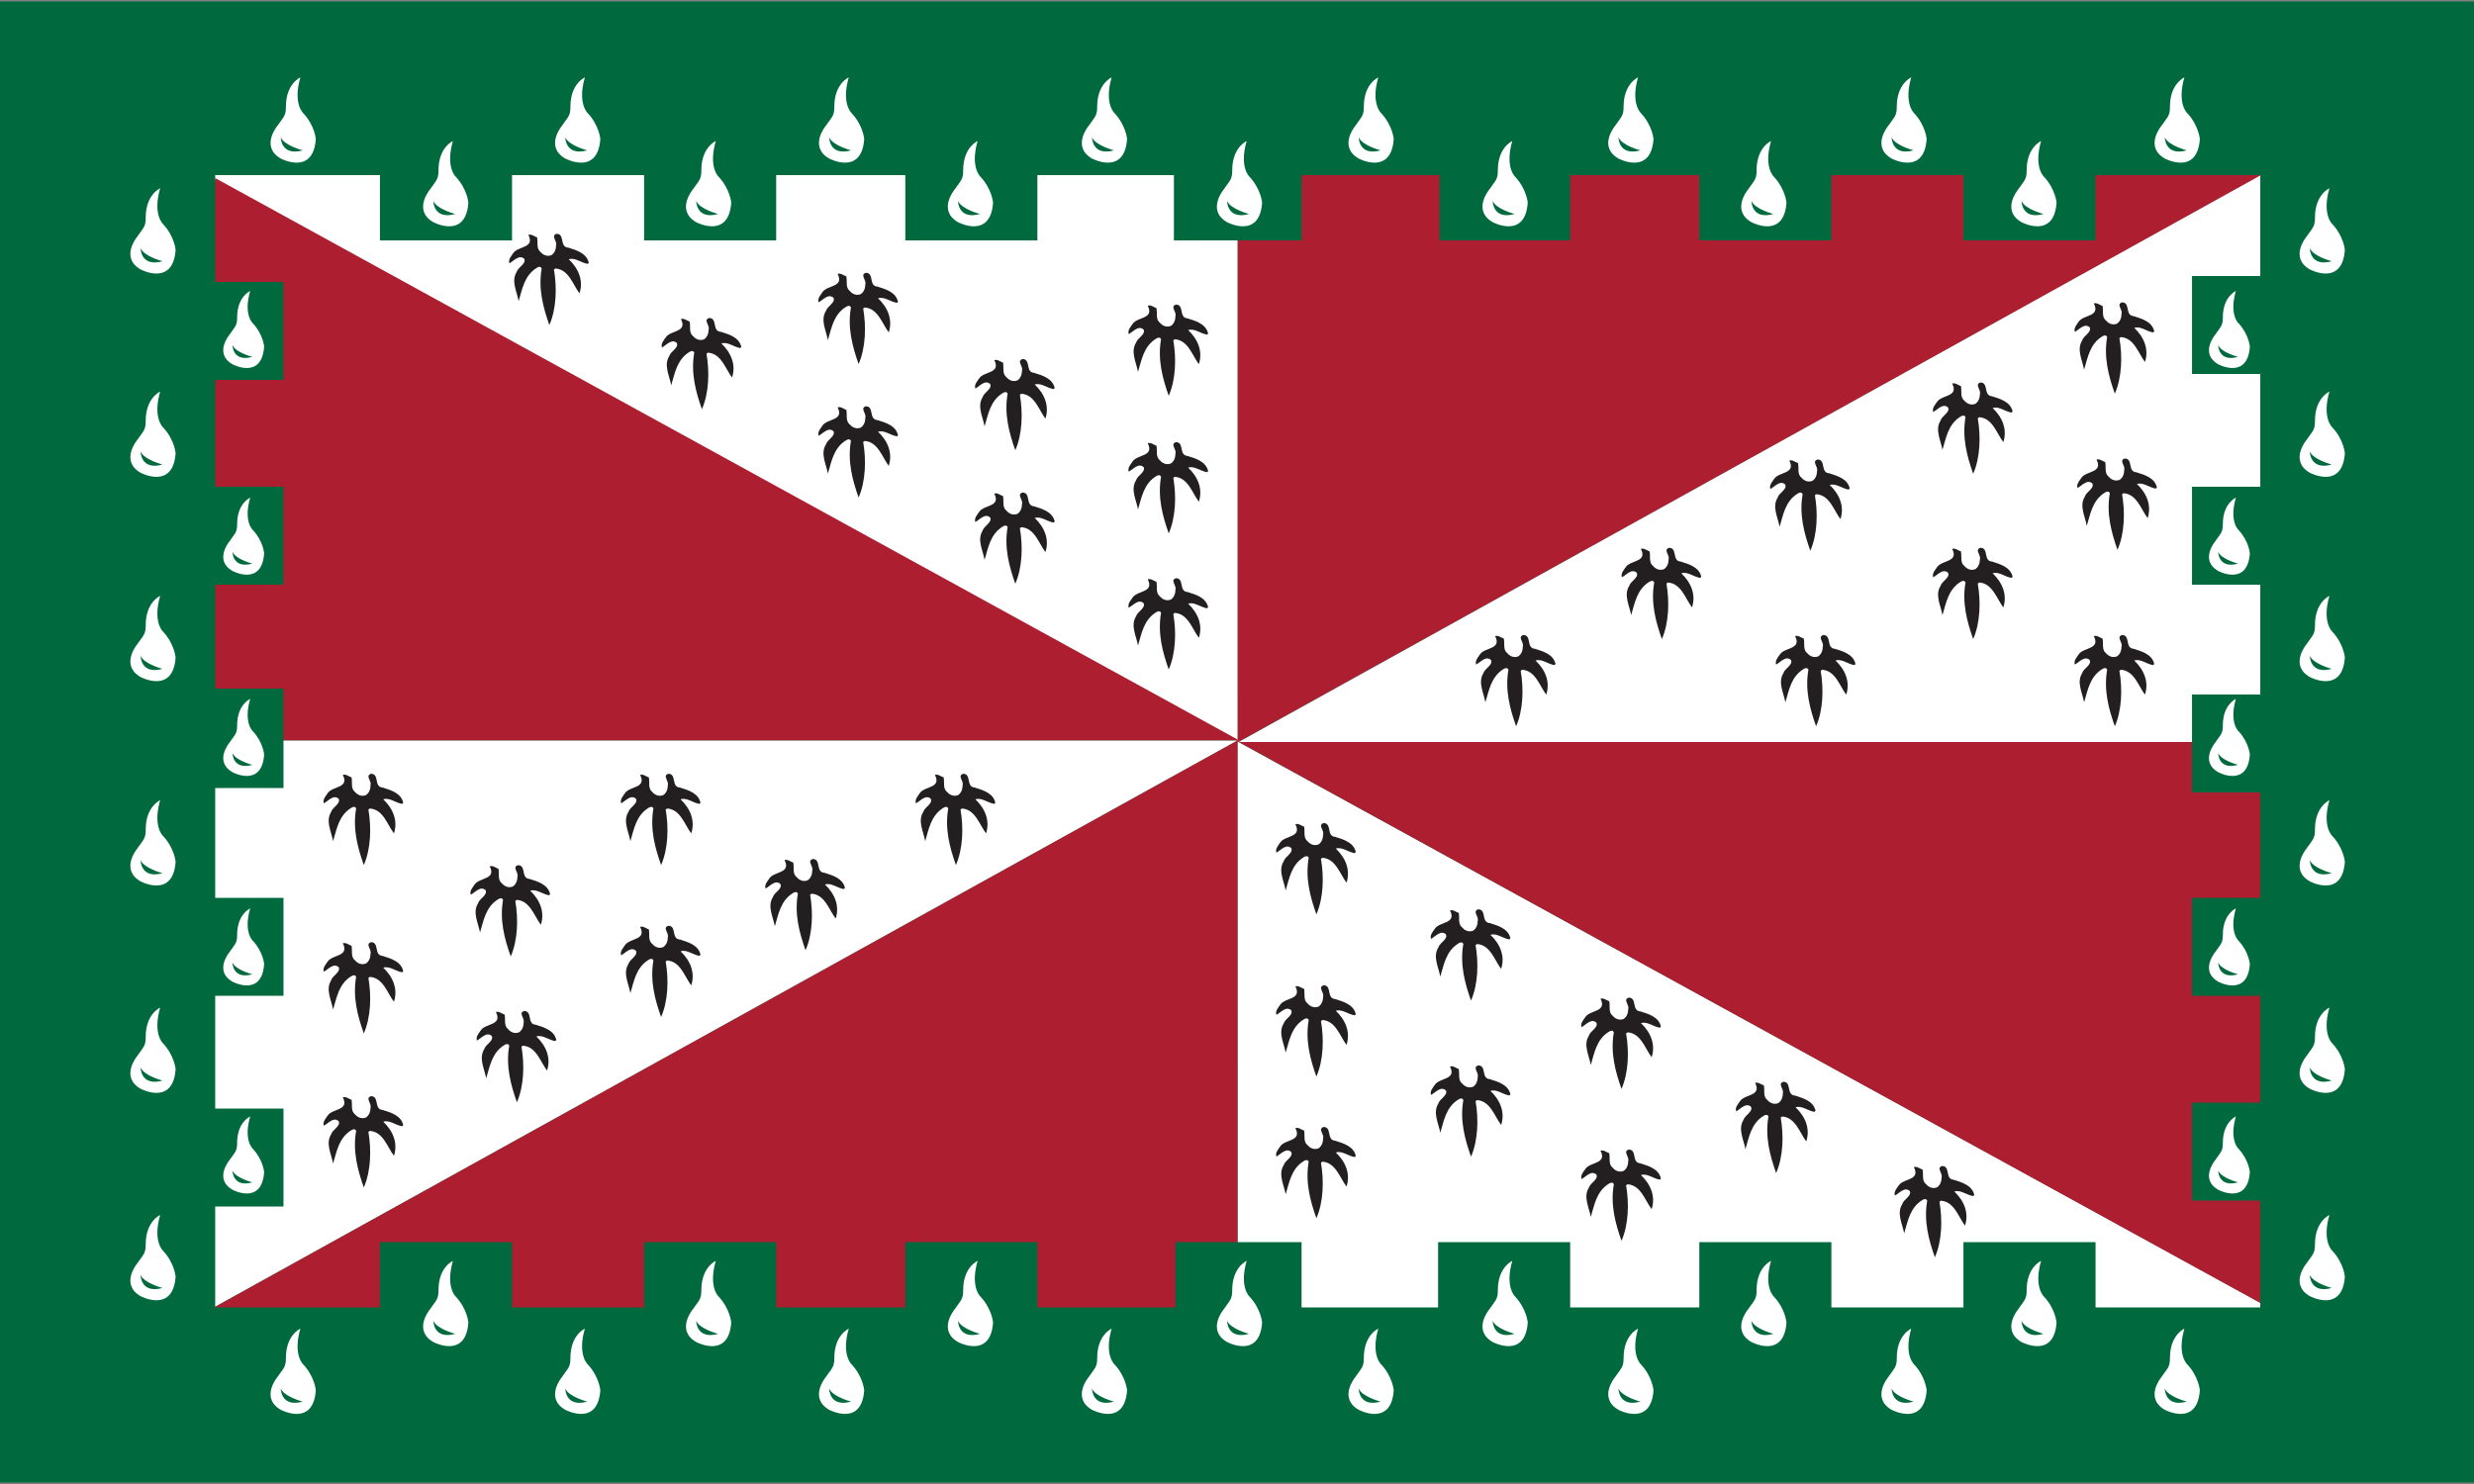 <?xml version="1.0" encoding="UTF-8"?><svg id="Flags" xmlns="http://www.w3.org/2000/svg" xmlns:xlink="http://www.w3.org/1999/xlink" viewBox="0 0 600 360"><rect x="0" y="0" width="600" height="360" fill="#808080" stroke="none"/><defs><style>.cls-1{fill:#006a3e;}.cls-1,.cls-2,.cls-3,.cls-4,.cls-5{stroke-width:0px;}.cls-6{clip-path:url(#clippath-2);}.cls-2{fill:#ac1e30;}.cls-3{fill:none;}.cls-4{fill:#fff;}.cls-5{fill:#231f20;}.cls-7{clip-path:url(#clippath-3);}</style><clipPath id="clippath"><rect class="cls-3" width="600" height="360"/></clipPath><clipPath id="clippath-2"><rect class="cls-3" width="600" height="360"/></clipPath><clipPath id="clippath-3"><rect class="cls-3" width="600" height="360"/></clipPath><clipPath id="clippath-4"><rect class="cls-3" width="600" height="360"/></clipPath></defs><g id="Loudoun-2"><g class="cls-6"><rect class="cls-1" y=".36" width="600" height="359.28"/><polygon class="cls-4" points="284.7 58.32 284.7 42.48 251.59 42.48 251.59 58.32 219.56 58.32 219.56 42.48 188.24 42.48 188.24 58.32 156.21 58.32 156.21 42.48 124.18 42.48 124.18 58.32 92.14 58.32 92.14 42.48 52.19 42.48 52.19 43.63 300.18 179.75 300.17 58.32 284.7 58.32 284.7 58.32"/><polygon class="cls-2" points="52.19 43.2 52.19 68.4 68.75 68.4 68.75 92.16 52.19 92.16 52.19 118.08 68.75 118.08 68.75 141.84 52.19 141.84 52.19 167.04 68.75 167.04 68.75 179.64 300.18 179.64 300.18 179.42 52.2 43.2 52.19 43.2"/><polygon class="cls-2" points="285.06 317.16 285.06 301.32 300.18 301.32 300.18 179.64 300.05 179.64 52.19 316.98 52.19 317.16 92.14 317.16 92.14 301.32 124.18 301.32 124.18 317.16 156.21 317.16 156.21 301.32 188.24 301.32 188.24 317.16 219.56 317.16 219.56 301.32 251.59 301.32 251.59 317.16 285.06 317.16 285.06 317.16"/><polygon class="cls-4" points="68.75 179.64 68.75 191.16 52.19 191.16 52.19 217.8 68.75 217.8 68.75 241.56 52.19 241.56 52.19 268.92 68.75 268.92 68.75 292.68 52.19 292.68 52.19 316.96 300.04 179.64 68.84 179.64 68.75 179.64"/><polygon class="cls-4" points="315.66 301.32 315.66 317.16 348.77 317.16 348.77 301.32 380.8 301.32 380.8 317.16 412.12 317.16 412.12 301.32 444.15 301.32 444.15 317.16 476.18 317.16 476.18 301.32 508.22 301.32 508.22 317.16 548.17 317.16 548.17 316.01 300.18 179.89 300.19 301.32 315.66 301.32 315.66 301.32"/><polygon class="cls-2" points="548.17 316.08 548.17 291.24 531.61 291.24 531.61 267.48 548.17 267.48 548.17 241.56 531.61 241.56 531.61 217.8 548.17 217.8 548.17 192.24 531.61 192.24 531.61 179.64 300.18 179.64 300.18 179.86 548.16 316.08 548.17 316.08"/><polygon class="cls-2" points="315.66 42.48 315.66 58.32 300.18 58.32 300.18 180 300.31 180 548.17 42.66 548.17 42.48 508.22 42.48 508.22 58.32 476.18 58.32 476.18 42.48 444.15 42.48 444.15 58.32 412.12 58.32 412.12 42.48 380.8 42.48 380.8 58.32 349.13 58.32 349.13 42.48 315.66 42.48 315.66 42.48"/><polygon class="cls-4" points="531.61 180 531.61 168.48 548.17 168.48 548.17 141.84 531.61 141.84 531.61 118.08 548.17 118.08 548.17 90.72 531.61 90.72 531.61 66.96 548.17 66.96 548.17 42.57 300.4 180 531.6 180 531.61 180"/><g class="cls-7"><path class="cls-5" d="M376.99,161.35c-1.61-.25-3.09-1.62-4.58-1.11,2.35,2.23,3.6,5.18,2.59,8.27-1.6-2.09-2.59-5.8-5.83-6.04l-.37.24c.75,4.32.63,9.51-1.11,13.48-1.49-4.21-2.73-8.79-1.86-13.72-.25-.63-.87-.38-1.24-.13-2.98,1.86-3.48,5.18-4.35,8.04-.38-2.23-1.87-4.83-.49-7.05.36-1.24,2.36-1.98,1.86-3.21-1.23-1.13-2.49.47-3.61,1.09-.35-.97.53-1.84,1.01-2.58,1.24-1.61,5.22-1.12,3.59-4.32.75-.25,1.38.35,2.12.61.25,1.24-.26,2.71.87,3.57.63.74,1.6,1.13,2.61.74.73-.48,1.11-1.34,1.11-2.33.38-1.12-1.37-2.35.13-2.85,2.11,0,.62,3.2,2.83,3.34,2.01.63,4.47,1.35,4.98,3.69l-.26.26Z"/><path class="cls-5" d="M292.74,147.56c-1.61-.25-3.09-1.61-4.58-1.11,2.35,2.23,3.6,5.18,2.59,8.27-1.6-2.09-2.59-5.8-5.83-6.04l-.37.24c.75,4.32.63,9.51-1.11,13.48-1.49-4.21-2.73-8.79-1.86-13.72-.25-.63-.87-.37-1.24-.12-2.98,1.86-3.48,5.18-4.35,8.04-.38-2.23-1.87-4.83-.49-7.05.36-1.24,2.36-1.98,1.86-3.21-1.23-1.13-2.49.47-3.61,1.09-.35-.97.53-1.84,1.01-2.58,1.24-1.62,5.22-1.12,3.59-4.32.75-.25,1.38.34,2.12.61.25,1.24-.26,2.72.87,3.57.63.74,1.6,1.13,2.61.74.73-.48,1.11-1.34,1.11-2.33.38-1.12-1.37-2.34.13-2.85,2.11,0,.62,3.21,2.83,3.35,2.01.62,4.47,1.35,4.98,3.69l-.26.26Z"/><path class="cls-5" d="M241.13,195.01c-1.61-.25-3.09-1.61-4.58-1.11,2.35,2.23,3.6,5.18,2.59,8.27-1.6-2.09-2.59-5.8-5.83-6.04l-.37.24c.75,4.32.63,9.51-1.11,13.48-1.49-4.21-2.73-8.79-1.86-13.72-.25-.63-.87-.37-1.24-.12-2.98,1.86-3.48,5.18-4.35,8.04-.38-2.23-1.87-4.83-.49-7.05.36-1.24,2.36-1.98,1.86-3.21-1.23-1.13-2.49.47-3.61,1.09-.35-.97.53-1.84,1.01-2.58,1.24-1.61,5.22-1.12,3.59-4.32.75-.25,1.38.35,2.12.61.25,1.24-.26,2.71.87,3.56.63.74,1.6,1.13,2.61.74.73-.48,1.11-1.34,1.11-2.33.38-1.12-1.37-2.34.13-2.85,2.11,0,.62,3.2,2.83,3.34,2.01.63,4.47,1.35,4.98,3.69l-.26.26Z"/><path class="cls-5" d="M328.55,206.97c-1.61-.25-3.09-1.61-4.58-1.11,2.35,2.23,3.6,5.18,2.59,8.27-1.6-2.09-2.59-5.8-5.83-6.04l-.37.24c.75,4.32.63,9.51-1.11,13.48-1.49-4.21-2.73-8.79-1.86-13.72-.25-.63-.87-.37-1.24-.12-2.98,1.86-3.48,5.18-4.35,8.04-.38-2.23-1.87-4.83-.49-7.05.36-1.24,2.36-1.98,1.86-3.21-1.23-1.13-2.49.47-3.61,1.09-.35-.97.53-1.84,1.01-2.58,1.24-1.61,5.22-1.12,3.59-4.32.75-.25,1.38.35,2.12.61.25,1.24-.26,2.71.87,3.56.63.74,1.6,1.13,2.61.74.73-.48,1.11-1.34,1.11-2.33.38-1.12-1.37-2.34.13-2.85,2.11,0,.62,3.2,2.83,3.34,2.01.63,4.47,1.35,4.98,3.69l-.26.26Z"/><path class="cls-5" d="M328.55,246.32c-1.61-.25-3.09-1.61-4.58-1.11,2.35,2.23,3.6,5.18,2.59,8.27-1.6-2.09-2.59-5.8-5.83-6.04l-.37.24c.75,4.32.63,9.51-1.11,13.48-1.49-4.21-2.73-8.79-1.86-13.72-.25-.63-.87-.37-1.24-.12-2.98,1.86-3.48,5.18-4.35,8.04-.38-2.23-1.87-4.83-.49-7.05.36-1.24,2.36-1.98,1.86-3.21-1.23-1.13-2.49.47-3.61,1.09-.35-.97.53-1.84,1.01-2.58,1.24-1.61,5.22-1.12,3.59-4.32.75-.25,1.38.35,2.12.61.25,1.24-.26,2.71.87,3.56.63.74,1.6,1.13,2.61.74.73-.48,1.11-1.34,1.11-2.33.38-1.12-1.37-2.34.13-2.85,2.11,0,.62,3.2,2.83,3.34,2.01.63,4.47,1.35,4.98,3.69l-.26.26Z"/><path class="cls-5" d="M328.55,280.69c-1.61-.25-3.09-1.61-4.58-1.11,2.35,2.23,3.6,5.18,2.59,8.27-1.6-2.09-2.59-5.8-5.83-6.04l-.37.24c.75,4.32.63,9.51-1.11,13.48-1.49-4.21-2.73-8.79-1.86-13.72-.25-.63-.87-.37-1.24-.12-2.98,1.86-3.48,5.18-4.35,8.04-.38-2.23-1.87-4.83-.49-7.05.36-1.24,2.36-1.98,1.86-3.21-1.23-1.13-2.49.47-3.61,1.09-.35-.97.53-1.84,1.01-2.58,1.24-1.61,5.22-1.12,3.59-4.32.75-.25,1.38.35,2.12.61.25,1.24-.26,2.71.87,3.56.63.74,1.6,1.13,2.61.74.73-.48,1.11-1.34,1.11-2.33.38-1.12-1.37-2.34.13-2.85,2.11,0,.62,3.2,2.83,3.34,2.01.63,4.47,1.35,4.98,3.69l-.26.26Z"/><path class="cls-5" d="M366.05,227.89c-1.61-.25-3.09-1.61-4.58-1.11,2.35,2.23,3.6,5.18,2.59,8.27-1.6-2.09-2.59-5.8-5.83-6.04l-.37.24c.75,4.32.63,9.51-1.11,13.48-1.49-4.21-2.73-8.79-1.86-13.72-.25-.63-.87-.37-1.24-.12-2.98,1.86-3.48,5.18-4.35,8.04-.38-2.23-1.87-4.83-.49-7.05.36-1.24,2.36-1.98,1.86-3.21-1.23-1.13-2.49.47-3.61,1.09-.35-.97.53-1.84,1.01-2.58,1.24-1.61,5.22-1.12,3.59-4.32.75-.25,1.38.35,2.12.61.25,1.24-.26,2.71.87,3.56.63.74,1.6,1.13,2.61.74.73-.48,1.11-1.34,1.11-2.33.38-1.12-1.37-2.34.13-2.85,2.11,0,.62,3.2,2.83,3.34,2.01.63,4.47,1.35,4.98,3.69l-.26.26Z"/><path class="cls-5" d="M366.05,265.75c-1.61-.25-3.09-1.61-4.58-1.11,2.35,2.23,3.6,5.18,2.59,8.27-1.6-2.09-2.59-5.8-5.83-6.04l-.37.24c.75,4.32.63,9.51-1.11,13.48-1.49-4.21-2.73-8.79-1.86-13.72-.25-.63-.87-.37-1.24-.12-2.98,1.86-3.48,5.18-4.35,8.04-.38-2.23-1.87-4.83-.49-7.05.36-1.24,2.36-1.98,1.86-3.21-1.23-1.13-2.49.47-3.61,1.09-.35-.97.53-1.84,1.01-2.58,1.24-1.61,5.22-1.12,3.59-4.32.75-.25,1.38.35,2.12.61.25,1.24-.26,2.71.87,3.56.63.74,1.6,1.13,2.61.74.73-.48,1.11-1.34,1.11-2.33.38-1.12-1.37-2.34.13-2.85,2.11,0,.62,3.2,2.83,3.34,2.01.63,4.47,1.35,4.98,3.69l-.26.26Z"/><path class="cls-5" d="M402.55,249.31c-1.61-.25-3.09-1.61-4.58-1.11,2.35,2.23,3.6,5.18,2.59,8.27-1.6-2.09-2.59-5.8-5.83-6.04l-.37.24c.75,4.32.63,9.51-1.11,13.48-1.49-4.21-2.73-8.79-1.86-13.72-.25-.63-.87-.37-1.24-.12-2.98,1.86-3.48,5.18-4.35,8.04-.38-2.23-1.87-4.83-.49-7.05.36-1.24,2.36-1.98,1.86-3.21-1.23-1.13-2.49.47-3.61,1.09-.35-.97.53-1.84,1.01-2.58,1.24-1.61,5.22-1.12,3.59-4.32.75-.25,1.38.35,2.12.61.25,1.24-.26,2.71.87,3.56.63.74,1.6,1.13,2.61.74.73-.48,1.11-1.34,1.11-2.33.38-1.12-1.37-2.34.13-2.85,2.11,0,.62,3.2,2.83,3.34,2.01.63,4.47,1.35,4.98,3.69l-.26.26Z"/><path class="cls-5" d="M402.55,286.17c-1.61-.25-3.09-1.61-4.58-1.11,2.35,2.23,3.6,5.18,2.59,8.27-1.6-2.09-2.59-5.8-5.83-6.04l-.37.24c.75,4.32.63,9.51-1.11,13.48-1.49-4.21-2.73-8.79-1.86-13.72-.25-.63-.87-.37-1.24-.12-2.98,1.86-3.48,5.18-4.35,8.04-.38-2.23-1.87-4.83-.49-7.05.36-1.24,2.36-1.98,1.86-3.21-1.23-1.13-2.49.47-3.61,1.09-.35-.97.53-1.84,1.01-2.58,1.24-1.61,5.22-1.12,3.59-4.32.75-.25,1.38.35,2.12.61.25,1.24-.26,2.71.87,3.56.63.74,1.6,1.13,2.61.74.73-.48,1.11-1.34,1.11-2.33.38-1.12-1.37-2.34.13-2.85,2.11,0,.62,3.2,2.83,3.34,2.01.63,4.47,1.35,4.98,3.69l-.26.26Z"/><path class="cls-5" d="M440.05,269.73c-1.61-.25-3.09-1.61-4.58-1.11,2.35,2.23,3.6,5.18,2.59,8.27-1.6-2.09-2.59-5.8-5.83-6.04l-.37.24c.75,4.32.63,9.51-1.11,13.48-1.49-4.21-2.73-8.79-1.86-13.72-.25-.63-.87-.37-1.24-.12-2.98,1.86-3.48,5.18-4.35,8.04-.38-2.23-1.87-4.83-.49-7.05.36-1.24,2.36-1.98,1.86-3.21-1.23-1.13-2.49.47-3.61,1.09-.35-.97.53-1.84,1.01-2.58,1.24-1.61,5.22-1.12,3.59-4.32.75-.25,1.38.35,2.12.61.25,1.24-.26,2.71.87,3.56.63.74,1.6,1.13,2.61.74.73-.48,1.11-1.34,1.11-2.33.38-1.12-1.37-2.34.13-2.85,2.11,0,.62,3.2,2.83,3.34,2.01.63,4.47,1.35,4.98,3.69l-.26.26Z"/><path class="cls-5" d="M478.55,290.16c-1.61-.25-3.09-1.61-4.58-1.11,2.35,2.23,3.6,5.18,2.59,8.27-1.6-2.09-2.59-5.8-5.83-6.04l-.37.24c.75,4.32.63,9.51-1.11,13.48-1.49-4.21-2.73-8.79-1.86-13.72-.25-.63-.87-.37-1.24-.12-2.98,1.86-3.48,5.18-4.35,8.04-.38-2.23-1.87-4.83-.49-7.05.36-1.24,2.36-1.98,1.86-3.21-1.23-1.13-2.49.47-3.61,1.09-.35-.97.53-1.84,1.01-2.58,1.24-1.61,5.22-1.12,3.59-4.32.75-.25,1.38.35,2.12.61.25,1.24-.26,2.71.87,3.56.63.74,1.6,1.13,2.61.74.73-.48,1.11-1.34,1.11-2.33.38-1.12-1.37-2.34.13-2.85,2.11,0,.62,3.2,2.83,3.34,2.01.63,4.47,1.35,4.98,3.69l-.26.26Z"/><path class="cls-5" d="M169.63,195.01c-1.61-.25-3.09-1.61-4.58-1.11,2.35,2.23,3.6,5.18,2.59,8.27-1.6-2.09-2.59-5.8-5.83-6.04l-.37.24c.75,4.32.63,9.51-1.11,13.48-1.49-4.21-2.73-8.79-1.86-13.72-.25-.63-.87-.37-1.24-.12-2.98,1.86-3.48,5.18-4.35,8.04-.38-2.23-1.87-4.83-.49-7.05.36-1.24,2.36-1.98,1.86-3.21-1.23-1.13-2.49.47-3.61,1.09-.35-.97.53-1.84,1.01-2.58,1.24-1.61,5.22-1.12,3.59-4.32.75-.25,1.38.35,2.12.61.25,1.24-.26,2.71.87,3.56.63.74,1.6,1.13,2.61.74.73-.48,1.11-1.34,1.11-2.33.38-1.12-1.37-2.34.13-2.85,2.11,0,.62,3.2,2.83,3.34,2.01.63,4.47,1.35,4.98,3.69l-.26.26Z"/><path class="cls-5" d="M169.63,231.88c-1.61-.25-3.09-1.61-4.58-1.11,2.35,2.23,3.6,5.18,2.59,8.27-1.6-2.09-2.59-5.8-5.83-6.04l-.37.24c.75,4.32.63,9.51-1.11,13.48-1.49-4.21-2.73-8.79-1.86-13.72-.25-.63-.87-.37-1.24-.12-2.98,1.86-3.48,5.18-4.35,8.04-.38-2.23-1.87-4.83-.49-7.05.36-1.24,2.36-1.98,1.86-3.21-1.23-1.13-2.49.47-3.61,1.09-.35-.97.53-1.84,1.01-2.58,1.24-1.61,5.22-1.12,3.59-4.32.75-.25,1.38.35,2.12.61.25,1.24-.26,2.71.87,3.56.63.74,1.6,1.13,2.61.74.73-.48,1.11-1.34,1.11-2.33.38-1.12-1.37-2.34.13-2.85,2.11,0,.62,3.2,2.83,3.34,2.01.63,4.47,1.35,4.98,3.69l-.26.26Z"/><path class="cls-5" d="M133.16,217.18c-1.61-.25-3.09-1.61-4.58-1.11,2.35,2.23,3.6,5.18,2.59,8.27-1.6-2.09-2.59-5.8-5.83-6.04l-.37.24c.75,4.32.63,9.51-1.11,13.48-1.49-4.21-2.73-8.79-1.86-13.72-.25-.63-.87-.37-1.24-.12-2.98,1.86-3.48,5.18-4.35,8.04-.38-2.23-1.87-4.83-.49-7.05.36-1.24,2.36-1.98,1.86-3.21-1.23-1.13-2.49.47-3.61,1.09-.35-.97.53-1.84,1.01-2.58,1.24-1.61,5.22-1.12,3.59-4.32.75-.25,1.38.35,2.12.61.25,1.24-.26,2.71.87,3.56.63.74,1.6,1.13,2.61.74.73-.48,1.11-1.34,1.11-2.33.38-1.12-1.37-2.34.13-2.85,2.11,0,.62,3.2,2.83,3.34,2.01.63,4.47,1.35,4.98,3.69l-.26.26Z"/><path class="cls-5" d="M204.66,215.68c-1.61-.25-3.09-1.61-4.58-1.11,2.35,2.23,3.6,5.18,2.59,8.27-1.6-2.09-2.59-5.8-5.83-6.04l-.37.24c.75,4.32.63,9.51-1.11,13.48-1.49-4.21-2.73-8.79-1.86-13.72-.25-.63-.87-.37-1.24-.12-2.98,1.86-3.48,5.18-4.35,8.04-.38-2.23-1.87-4.83-.49-7.05.36-1.24,2.36-1.98,1.86-3.21-1.23-1.13-2.49.47-3.61,1.09-.35-.97.53-1.84,1.01-2.58,1.24-1.61,5.22-1.12,3.59-4.32.75-.25,1.38.35,2.12.61.25,1.24-.26,2.71.87,3.56.63.74,1.6,1.13,2.61.74.73-.48,1.11-1.34,1.11-2.33.38-1.12-1.37-2.34.13-2.85,2.11,0,.62,3.2,2.83,3.34,2.01.63,4.47,1.35,4.98,3.69l-.26.26Z"/><path class="cls-5" d="M134.66,252.55c-1.61-.25-3.09-1.61-4.58-1.11,2.35,2.23,3.6,5.18,2.59,8.27-1.6-2.09-2.59-5.8-5.83-6.04l-.37.24c.75,4.32.63,9.51-1.11,13.48-1.49-4.21-2.73-8.79-1.86-13.72-.25-.63-.87-.37-1.24-.12-2.98,1.86-3.48,5.18-4.35,8.04-.38-2.23-1.87-4.83-.49-7.05.36-1.24,2.36-1.98,1.86-3.21-1.23-1.13-2.49.47-3.61,1.09-.35-.97.53-1.84,1.01-2.58,1.24-1.61,5.22-1.12,3.59-4.32.75-.25,1.38.35,2.12.61.25,1.24-.26,2.71.87,3.56.63.74,1.6,1.13,2.61.74.73-.48,1.11-1.34,1.11-2.33.38-1.12-1.37-2.34.13-2.85,2.11,0,.62,3.2,2.83,3.34,2.01.63,4.47,1.35,4.98,3.69l-.26.26Z"/><path class="cls-5" d="M97.53,195.01c-1.61-.25-3.09-1.61-4.58-1.11,2.35,2.23,3.6,5.18,2.59,8.27-1.6-2.09-2.59-5.8-5.83-6.04l-.37.24c.75,4.32.63,9.51-1.11,13.48-1.49-4.21-2.73-8.79-1.86-13.72-.25-.63-.87-.37-1.24-.12-2.98,1.86-3.48,5.18-4.35,8.04-.38-2.23-1.87-4.83-.49-7.05.36-1.24,2.36-1.98,1.86-3.21-1.23-1.13-2.49.47-3.61,1.09-.35-.97.53-1.84,1.01-2.58,1.24-1.61,5.22-1.12,3.59-4.32.75-.25,1.38.35,2.12.61.25,1.24-.26,2.71.87,3.56.63.74,1.6,1.13,2.61.74.73-.48,1.11-1.34,1.11-2.33.38-1.12-1.37-2.34.13-2.85,2.11,0,.62,3.2,2.83,3.34,2.01.63,4.47,1.35,4.98,3.69l-.26.26Z"/><path class="cls-5" d="M97.53,235.86c-1.61-.25-3.09-1.61-4.58-1.11,2.35,2.23,3.6,5.18,2.59,8.27-1.6-2.09-2.59-5.8-5.83-6.04l-.37.24c.75,4.32.63,9.51-1.11,13.48-1.49-4.21-2.73-8.79-1.86-13.72-.25-.63-.87-.37-1.24-.12-2.98,1.86-3.48,5.18-4.35,8.04-.38-2.23-1.87-4.83-.49-7.05.36-1.24,2.36-1.98,1.86-3.21-1.23-1.13-2.49.47-3.61,1.09-.35-.97.53-1.84,1.01-2.58,1.24-1.61,5.22-1.12,3.59-4.32.75-.25,1.38.35,2.12.61.25,1.24-.26,2.71.87,3.56.63.74,1.6,1.13,2.61.74.73-.48,1.11-1.34,1.11-2.33.38-1.12-1.37-2.34.13-2.85,2.11,0,.62,3.2,2.83,3.34,2.01.63,4.47,1.35,4.98,3.69l-.26.26Z"/><path class="cls-5" d="M97.53,273.22c-1.61-.25-3.09-1.61-4.58-1.11,2.35,2.23,3.6,5.18,2.59,8.27-1.6-2.09-2.59-5.8-5.83-6.04l-.37.24c.75,4.32.63,9.51-1.11,13.48-1.49-4.21-2.73-8.79-1.86-13.72-.25-.63-.87-.37-1.24-.12-2.98,1.86-3.48,5.18-4.35,8.04-.38-2.23-1.87-4.83-.49-7.05.36-1.24,2.36-1.98,1.86-3.21-1.23-1.13-2.49.47-3.61,1.09-.35-.97.53-1.84,1.01-2.58,1.24-1.61,5.22-1.12,3.59-4.32.75-.25,1.38.35,2.12.61.25,1.24-.26,2.71.87,3.56.63.74,1.6,1.13,2.61.74.73-.48,1.11-1.34,1.11-2.33.38-1.12-1.37-2.34.13-2.85,2.11,0,.62,3.2,2.83,3.34,2.01.63,4.47,1.35,4.98,3.69l-.26.26Z"/><path class="cls-5" d="M255.53,126.77c-1.61-.25-3.09-1.61-4.58-1.11,2.35,2.23,3.6,5.18,2.59,8.27-1.6-2.09-2.59-5.8-5.83-6.04l-.37.24c.75,4.32.63,9.51-1.11,13.48-1.49-4.21-2.73-8.79-1.86-13.72-.25-.63-.87-.37-1.24-.12-2.98,1.86-3.48,5.18-4.35,8.04-.38-2.23-1.87-4.83-.49-7.05.36-1.24,2.36-1.98,1.86-3.21-1.23-1.13-2.49.47-3.61,1.09-.35-.97.53-1.84,1.01-2.58,1.24-1.62,5.22-1.12,3.59-4.32.75-.25,1.38.34,2.12.61.25,1.24-.26,2.72.87,3.57.63.74,1.6,1.13,2.61.74.73-.48,1.11-1.34,1.11-2.33.38-1.12-1.37-2.34.13-2.85,2.11,0,.62,3.21,2.83,3.35,2.01.62,4.47,1.35,4.98,3.69l-.26.26Z"/><path class="cls-5" d="M255.53,94.39c-1.61-.25-3.09-1.61-4.58-1.11,2.35,2.23,3.6,5.18,2.59,8.27-1.6-2.09-2.59-5.8-5.83-6.04l-.37.24c.75,4.32.63,9.51-1.11,13.48-1.49-4.21-2.73-8.79-1.86-13.72-.25-.63-.87-.37-1.24-.12-2.98,1.86-3.48,5.18-4.35,8.04-.38-2.23-1.87-4.83-.49-7.05.36-1.24,2.36-1.98,1.86-3.21-1.23-1.13-2.49.47-3.61,1.09-.35-.97.53-1.84,1.01-2.58,1.24-1.62,5.22-1.12,3.59-4.32.75-.25,1.38.34,2.12.61.25,1.24-.26,2.72.87,3.57.63.74,1.6,1.13,2.61.74.73-.48,1.11-1.34,1.11-2.33.38-1.12-1.37-2.34.13-2.85,2.11,0,.62,3.21,2.83,3.35,2.01.62,4.47,1.35,4.98,3.69l-.26.26Z"/><path class="cls-5" d="M217.53,105.85c-1.61-.25-3.09-1.61-4.58-1.11,2.35,2.23,3.6,5.18,2.59,8.27-1.6-2.09-2.59-5.8-5.83-6.04l-.37.24c.75,4.32.63,9.51-1.11,13.48-1.49-4.21-2.73-8.79-1.86-13.72-.25-.63-.87-.37-1.24-.12-2.98,1.86-3.48,5.18-4.35,8.04-.38-2.23-1.87-4.83-.49-7.05.36-1.24,2.36-1.98,1.86-3.21-1.23-1.13-2.49.47-3.61,1.09-.35-.97.53-1.84,1.01-2.58,1.24-1.62,5.22-1.12,3.59-4.32.75-.25,1.38.34,2.12.61.25,1.24-.26,2.72.87,3.57.63.74,1.6,1.13,2.61.74.73-.48,1.11-1.34,1.11-2.33.38-1.12-1.37-2.34.13-2.85,2.11,0,.62,3.21,2.83,3.35,2.01.62,4.47,1.35,4.98,3.69l-.26.26Z"/><path class="cls-5" d="M217.53,73.47c-1.61-.25-3.09-1.61-4.58-1.11,2.35,2.23,3.6,5.18,2.59,8.27-1.6-2.09-2.59-5.8-5.83-6.04l-.37.24c.75,4.32.63,9.51-1.11,13.48-1.49-4.21-2.73-8.79-1.86-13.72-.25-.63-.87-.37-1.24-.12-2.98,1.86-3.48,5.18-4.35,8.04-.38-2.23-1.87-4.83-.49-7.05.36-1.24,2.36-1.98,1.86-3.21-1.23-1.13-2.49.47-3.61,1.09-.35-.97.53-1.84,1.01-2.58,1.24-1.62,5.22-1.12,3.59-4.32.75-.25,1.38.34,2.12.61.25,1.24-.26,2.72.87,3.57.63.74,1.6,1.13,2.61.74.73-.48,1.11-1.34,1.11-2.33.38-1.12-1.37-2.34.13-2.85,2.11,0,.62,3.21,2.83,3.35,2.01.62,4.47,1.35,4.98,3.69l-.26.26Z"/><path class="cls-5" d="M179.53,84.43c-1.61-.25-3.09-1.61-4.58-1.11,2.35,2.23,3.6,5.18,2.59,8.27-1.6-2.09-2.59-5.8-5.83-6.04l-.37.24c.75,4.32.63,9.51-1.11,13.48-1.49-4.21-2.73-8.79-1.86-13.72-.25-.63-.87-.37-1.24-.12-2.98,1.86-3.48,5.18-4.35,8.04-.38-2.23-1.87-4.83-.49-7.05.36-1.24,2.36-1.98,1.86-3.21-1.23-1.13-2.49.47-3.61,1.09-.35-.97.53-1.84,1.01-2.58,1.24-1.62,5.22-1.12,3.59-4.32.75-.25,1.38.34,2.12.61.25,1.24-.26,2.72.87,3.57.63.74,1.6,1.13,2.61.74.73-.48,1.11-1.34,1.11-2.33.38-1.12-1.37-2.34.13-2.85,2.11,0,.62,3.21,2.83,3.35,2.01.62,4.47,1.35,4.98,3.69l-.26.26Z"/><path class="cls-5" d="M142.53,64.01c-1.61-.25-3.09-1.61-4.58-1.11,2.35,2.23,3.6,5.18,2.59,8.27-1.6-2.09-2.59-5.8-5.83-6.04l-.37.24c.75,4.32.63,9.51-1.11,13.48-1.49-4.21-2.73-8.79-1.86-13.72-.25-.63-.87-.37-1.24-.12-2.98,1.86-3.48,5.18-4.35,8.04-.38-2.23-1.87-4.83-.49-7.05.36-1.24,2.36-1.98,1.86-3.21-1.23-1.13-2.49.47-3.61,1.09-.35-.97.53-1.84,1.01-2.58,1.24-1.62,5.22-1.12,3.59-4.32.75-.25,1.38.34,2.12.61.25,1.24-.26,2.72.87,3.57.63.74,1.6,1.13,2.61.74.73-.48,1.11-1.34,1.11-2.33.38-1.12-1.37-2.34.13-2.85,2.11,0,.62,3.21,2.83,3.35,2.01.62,4.47,1.35,4.98,3.69l-.26.26Z"/><path class="cls-5" d="M292.74,114.55c-1.61-.25-3.09-1.61-4.58-1.11,2.35,2.23,3.6,5.18,2.59,8.27-1.6-2.09-2.59-5.8-5.83-6.04l-.37.24c.75,4.32.63,9.51-1.11,13.48-1.49-4.21-2.73-8.79-1.86-13.72-.25-.63-.87-.37-1.24-.12-2.98,1.86-3.48,5.18-4.35,8.04-.38-2.23-1.87-4.83-.49-7.05.36-1.24,2.36-1.98,1.86-3.21-1.23-1.13-2.49.47-3.61,1.09-.35-.97.53-1.84,1.01-2.58,1.24-1.62,5.22-1.12,3.59-4.32.75-.25,1.38.34,2.12.61.25,1.24-.26,2.72.87,3.57.63.74,1.6,1.13,2.61.74.73-.48,1.11-1.34,1.11-2.33.38-1.12-1.37-2.34.13-2.85,2.11,0,.62,3.21,2.83,3.35,2.01.62,4.47,1.35,4.98,3.69l-.26.26Z"/><path class="cls-5" d="M292.74,81.18c-1.61-.25-3.09-1.61-4.58-1.11,2.35,2.23,3.6,5.18,2.59,8.27-1.6-2.09-2.59-5.8-5.83-6.04l-.37.24c.75,4.32.63,9.51-1.11,13.48-1.49-4.21-2.73-8.79-1.86-13.72-.25-.63-.87-.37-1.24-.12-2.98,1.86-3.48,5.18-4.35,8.04-.38-2.23-1.87-4.83-.49-7.05.36-1.24,2.36-1.98,1.86-3.21-1.23-1.13-2.49.47-3.61,1.09-.35-.97.53-1.84,1.01-2.58,1.24-1.62,5.22-1.12,3.59-4.32.75-.25,1.38.34,2.12.61.25,1.24-.26,2.72.87,3.57.63.74,1.6,1.13,2.61.74.73-.48,1.11-1.34,1.11-2.33.38-1.12-1.37-2.34.13-2.85,2.11,0,.62,3.21,2.83,3.35,2.01.62,4.47,1.35,4.98,3.69l-.26.26Z"/><path class="cls-5" d="M449.74,161.35c-1.61-.25-3.09-1.62-4.58-1.11,2.35,2.23,3.6,5.18,2.59,8.27-1.6-2.09-2.59-5.8-5.83-6.04l-.37.24c.75,4.32.63,9.51-1.11,13.48-1.49-4.21-2.73-8.79-1.86-13.72-.25-.63-.87-.38-1.24-.13-2.98,1.86-3.48,5.18-4.35,8.04-.38-2.23-1.87-4.83-.49-7.05.36-1.24,2.36-1.98,1.86-3.21-1.23-1.13-2.49.47-3.61,1.09-.35-.97.53-1.84,1.01-2.58,1.24-1.61,5.22-1.12,3.59-4.32.75-.25,1.38.35,2.12.61.25,1.24-.26,2.71.87,3.57.63.74,1.6,1.13,2.61.74.73-.48,1.11-1.34,1.11-2.33.38-1.12-1.37-2.35.13-2.85,2.11,0,.62,3.2,2.83,3.34,2.01.63,4.47,1.35,4.98,3.69l-.26.26Z"/><path class="cls-5" d="M522.19,161.35c-1.61-.25-3.09-1.62-4.58-1.11,2.35,2.23,3.6,5.18,2.59,8.27-1.6-2.09-2.59-5.8-5.83-6.04l-.37.24c.75,4.32.63,9.51-1.11,13.48-1.49-4.21-2.73-8.79-1.86-13.72-.25-.63-.87-.38-1.24-.13-2.98,1.86-3.48,5.18-4.35,8.04-.38-2.23-1.87-4.83-.49-7.05.36-1.24,2.36-1.98,1.86-3.21-1.23-1.13-2.49.47-3.61,1.09-.35-.97.53-1.84,1.01-2.58,1.24-1.61,5.22-1.12,3.59-4.32.75-.25,1.38.35,2.12.61.25,1.24-.26,2.71.87,3.57.63.74,1.6,1.13,2.61.74.73-.48,1.11-1.34,1.11-2.33.38-1.12-1.37-2.35.13-2.85,2.11,0,.62,3.2,2.83,3.34,2.01.63,4.47,1.35,4.98,3.69l-.26.26Z"/><path class="cls-5" d="M522.19,80.65c-1.61-.25-3.09-1.62-4.58-1.11,2.35,2.23,3.6,5.18,2.59,8.27-1.6-2.09-2.59-5.8-5.83-6.04l-.37.24c.75,4.32.63,9.51-1.11,13.48-1.49-4.21-2.73-8.79-1.86-13.72-.25-.63-.87-.38-1.24-.13-2.98,1.86-3.48,5.18-4.35,8.04-.38-2.23-1.87-4.83-.49-7.05.36-1.24,2.36-1.98,1.86-3.21-1.23-1.13-2.49.47-3.61,1.09-.35-.97.53-1.84,1.01-2.58,1.24-1.61,5.22-1.12,3.59-4.32.75-.25,1.38.35,2.12.61.25,1.24-.26,2.71.87,3.57.63.74,1.6,1.13,2.61.74.73-.48,1.11-1.34,1.11-2.33.38-1.12-1.37-2.35.13-2.85,2.11,0,.62,3.2,2.83,3.34,2.01.63,4.47,1.35,4.98,3.69l-.26.26Z"/><path class="cls-5" d="M412.34,140.19c-1.61-.25-3.09-1.62-4.58-1.11,2.35,2.23,3.6,5.18,2.59,8.27-1.6-2.09-2.59-5.8-5.83-6.04l-.37.24c.75,4.32.63,9.51-1.11,13.48-1.49-4.21-2.73-8.79-1.86-13.72-.25-.63-.87-.38-1.24-.13-2.98,1.86-3.48,5.18-4.35,8.04-.38-2.23-1.87-4.83-.49-7.05.36-1.24,2.36-1.98,1.86-3.21-1.23-1.13-2.49.47-3.61,1.09-.35-.97.53-1.84,1.01-2.58,1.24-1.61,5.22-1.12,3.59-4.32.75-.25,1.38.35,2.12.61.25,1.24-.26,2.71.87,3.57.63.74,1.6,1.13,2.61.74.73-.48,1.11-1.34,1.11-2.33.38-1.12-1.37-2.35.13-2.85,2.11,0,.62,3.2,2.83,3.34,2.01.63,4.47,1.35,4.98,3.69l-.26.26Z"/><path class="cls-5" d="M487.84,140.19c-1.61-.25-3.09-1.62-4.58-1.11,2.35,2.23,3.6,5.18,2.59,8.27-1.6-2.09-2.59-5.8-5.83-6.04l-.37.24c.75,4.32.63,9.51-1.11,13.48-1.49-4.21-2.73-8.79-1.86-13.72-.25-.63-.87-.38-1.24-.13-2.98,1.86-3.48,5.18-4.35,8.04-.38-2.23-1.87-4.83-.49-7.05.36-1.24,2.36-1.98,1.86-3.21-1.23-1.13-2.49.47-3.61,1.09-.35-.97.53-1.84,1.01-2.58,1.24-1.61,5.22-1.12,3.59-4.32.75-.25,1.38.35,2.12.61.25,1.24-.26,2.71.87,3.57.63.74,1.6,1.13,2.61.74.73-.48,1.11-1.34,1.11-2.33.38-1.12-1.37-2.35.13-2.85,2.11,0,.62,3.2,2.83,3.34,2.01.63,4.47,1.35,4.98,3.69l-.26.26Z"/><path class="cls-5" d="M487.84,100.09c-1.61-.25-3.09-1.62-4.58-1.11,2.35,2.23,3.6,5.18,2.59,8.27-1.6-2.09-2.59-5.8-5.83-6.04l-.37.24c.75,4.32.63,9.51-1.11,13.48-1.49-4.21-2.73-8.79-1.86-13.72-.25-.63-.87-.38-1.24-.13-2.98,1.86-3.48,5.18-4.35,8.04-.38-2.23-1.87-4.83-.49-7.05.36-1.24,2.36-1.98,1.86-3.21-1.23-1.13-2.49.47-3.61,1.09-.35-.97.53-1.84,1.01-2.58,1.24-1.61,5.22-1.12,3.59-4.32.75-.25,1.38.35,2.12.61.25,1.24-.26,2.71.87,3.57.63.74,1.6,1.13,2.61.74.73-.48,1.11-1.34,1.11-2.33.38-1.12-1.37-2.35.13-2.85,2.11,0,.62,3.2,2.83,3.34,2.01.63,4.47,1.35,4.98,3.69l-.26.26Z"/><path class="cls-5" d="M448.34,118.77c-1.61-.25-3.09-1.62-4.58-1.11,2.35,2.23,3.6,5.18,2.59,8.27-1.6-2.09-2.59-5.8-5.83-6.04l-.37.24c.75,4.32.63,9.51-1.11,13.48-1.49-4.21-2.73-8.79-1.86-13.72-.25-.63-.87-.38-1.24-.13-2.98,1.86-3.48,5.18-4.35,8.04-.38-2.23-1.87-4.83-.49-7.05.36-1.24,2.36-1.98,1.86-3.21-1.23-1.13-2.49.47-3.61,1.09-.35-.97.53-1.84,1.01-2.58,1.24-1.61,5.22-1.12,3.59-4.32.75-.25,1.38.35,2.12.61.25,1.24-.26,2.71.87,3.57.63.74,1.6,1.13,2.61.74.73-.48,1.11-1.34,1.11-2.33.38-1.12-1.37-2.35.13-2.85,2.11,0,.62,3.2,2.83,3.34,2.01.63,4.47,1.35,4.98,3.69l-.26.26Z"/><path class="cls-5" d="M522.84,118.53c-1.61-.25-3.09-1.62-4.58-1.11,2.35,2.23,3.6,5.18,2.59,8.27-1.6-2.09-2.59-5.8-5.83-6.04l-.37.24c.75,4.32.63,9.51-1.11,13.48-1.49-4.21-2.73-8.79-1.86-13.72-.25-.63-.87-.38-1.24-.13-2.98,1.86-3.48,5.18-4.35,8.04-.38-2.23-1.87-4.83-.49-7.05.36-1.24,2.36-1.98,1.86-3.21-1.23-1.13-2.49.47-3.61,1.09-.35-.97.53-1.84,1.01-2.58,1.24-1.61,5.22-1.12,3.59-4.32.75-.25,1.38.35,2.12.61.25,1.24-.26,2.71.87,3.57.63.74,1.6,1.13,2.61.74.73-.48,1.11-1.34,1.11-2.33.38-1.12-1.37-2.35.13-2.85,2.11,0,.62,3.2,2.83,3.34,2.01.63,4.47,1.35,4.98,3.69l-.26.26Z"/><path class="cls-4" d="M458.76,33.31c.83,1.99,5.33,3.16,5.33,3.16-5.33,1.49-5.33-3.16-5.33-3.16M464.26,27.5s-2.62-2.24-.75-8.72c0,0-3.5,1.49-3.5,7.1,0,2.24-.5,2.37-2.13,4.73,0,0-4.12,4.98.88,7.85,0,0,7.88,4.23,8.5-4.73,0,0-.25-3.24-3-6.23"/><path class="cls-4" d="M525.01,33.31c.83,1.99,5.33,3.16,5.33,3.16-5.33,1.49-5.33-3.16-5.33-3.16M530.51,27.5s-2.62-2.24-.75-8.72c0,0-3.5,1.49-3.5,7.1,0,2.24-.5,2.37-2.13,4.73,0,0-4.12,4.98.88,7.85,0,0,7.88,4.23,8.5-4.73,0,0-.25-3.24-3-6.23"/><path class="cls-4" d="M392.51,33.31c.83,1.99,5.33,3.16,5.33,3.16-5.33,1.49-5.33-3.16-5.33-3.16M398.01,27.5s-2.62-2.24-.75-8.72c0,0-3.5,1.49-3.5,7.1,0,2.24-.5,2.37-2.13,4.73,0,0-4.12,4.98.88,7.85,0,0,7.88,4.23,8.5-4.73,0,0-.25-3.24-3-6.23"/><path class="cls-4" d="M329.51,33.31c.83,1.99,5.33,3.16,5.33,3.16-5.33,1.49-5.33-3.16-5.33-3.16M335.01,27.5s-2.62-2.24-.75-8.72c0,0-3.5,1.49-3.5,7.1,0,2.24-.5,2.37-2.13,4.73,0,0-4.12,4.98.88,7.85,0,0,7.88,4.23,8.5-4.73,0,0-.25-3.24-3-6.23"/><path class="cls-4" d="M264.84,33.31c.83,1.99,5.33,3.16,5.33,3.16-5.33,1.49-5.33-3.16-5.33-3.16M270.34,27.5s-2.62-2.24-.75-8.72c0,0-3.5,1.49-3.5,7.1,0,2.24-.5,2.37-2.13,4.73,0,0-4.12,4.98.88,7.85,0,0,7.88,4.23,8.5-4.73,0,0-.25-3.24-3-6.23"/><path class="cls-4" d="M201.09,33.31c.83,1.99,5.33,3.16,5.33,3.16-5.33,1.49-5.33-3.16-5.33-3.16M206.59,27.5s-2.62-2.24-.75-8.72c0,0-3.5,1.49-3.5,7.1,0,2.24-.5,2.37-2.13,4.73,0,0-4.12,4.98.88,7.85,0,0,7.88,4.23,8.5-4.73,0,0-.25-3.24-3-6.23"/><path class="cls-4" d="M137.09,33.31c.83,1.99,5.33,3.16,5.33,3.16-5.33,1.49-5.33-3.16-5.33-3.16M142.59,27.5s-2.62-2.24-.75-8.72c0,0-3.5,1.49-3.5,7.1,0,2.24-.5,2.37-2.13,4.73,0,0-4.12,4.98.88,7.85,0,0,7.88,4.23,8.5-4.73,0,0-.25-3.24-3-6.23"/><path class="cls-4" d="M68.09,33.31c.83,1.99,5.33,3.16,5.33,3.16-5.33,1.49-5.33-3.16-5.33-3.16M73.59,27.5s-2.62-2.24-.75-8.72c0,0-3.5,1.49-3.5,7.1,0,2.24-.5,2.37-2.13,4.73,0,0-4.12,4.98.88,7.85,0,0,7.88,4.23,8.5-4.73,0,0-.25-3.24-3-6.23"/><path class="cls-4" d="M458.76,336.85c.83,1.99,5.33,3.16,5.33,3.16-5.33,1.49-5.33-3.16-5.33-3.16M464.26,331.04s-2.62-2.24-.75-8.72c0,0-3.5,1.49-3.5,7.1,0,2.24-.5,2.37-2.13,4.73,0,0-4.12,4.98.88,7.85,0,0,7.88,4.23,8.5-4.73,0,0-.25-3.24-3-6.23"/><path class="cls-4" d="M525.01,336.85c.83,1.99,5.33,3.16,5.33,3.16-5.33,1.49-5.33-3.16-5.33-3.16M530.51,331.04s-2.62-2.24-.75-8.72c0,0-3.5,1.49-3.5,7.1,0,2.24-.5,2.37-2.13,4.73,0,0-4.12,4.98.88,7.85,0,0,7.88,4.23,8.5-4.73,0,0-.25-3.24-3-6.23"/><path class="cls-4" d="M392.51,336.85c.83,1.99,5.33,3.16,5.33,3.16-5.33,1.49-5.33-3.16-5.33-3.16M398.01,331.04s-2.62-2.24-.75-8.72c0,0-3.5,1.49-3.5,7.1,0,2.24-.5,2.37-2.13,4.73,0,0-4.12,4.98.88,7.85,0,0,7.88,4.23,8.5-4.73,0,0-.25-3.24-3-6.23"/><path class="cls-4" d="M329.51,336.85c.83,1.99,5.33,3.16,5.33,3.16-5.33,1.49-5.33-3.16-5.33-3.16M335.01,331.04s-2.62-2.24-.75-8.72c0,0-3.5,1.49-3.5,7.1,0,2.24-.5,2.37-2.13,4.73,0,0-4.12,4.98.88,7.85,0,0,7.88,4.23,8.5-4.73,0,0-.25-3.24-3-6.23"/><path class="cls-4" d="M264.84,336.85c.83,1.99,5.33,3.16,5.33,3.16-5.33,1.49-5.33-3.16-5.33-3.16M270.34,331.04s-2.62-2.24-.75-8.72c0,0-3.5,1.49-3.5,7.1,0,2.24-.5,2.37-2.13,4.73,0,0-4.12,4.98.88,7.85,0,0,7.88,4.23,8.5-4.73,0,0-.25-3.24-3-6.23"/><path class="cls-4" d="M201.09,336.85c.83,1.99,5.33,3.16,5.33,3.16-5.33,1.49-5.33-3.16-5.33-3.16M206.59,331.04s-2.62-2.24-.75-8.72c0,0-3.5,1.49-3.5,7.1,0,2.24-.5,2.37-2.13,4.73,0,0-4.12,4.98.88,7.85,0,0,7.88,4.23,8.5-4.73,0,0-.25-3.24-3-6.23"/><path class="cls-4" d="M137.09,336.85c.83,1.99,5.33,3.16,5.33,3.16-5.33,1.49-5.33-3.16-5.33-3.16M142.59,331.04s-2.62-2.24-.75-8.72c0,0-3.5,1.49-3.5,7.1,0,2.24-.5,2.37-2.13,4.73,0,0-4.12,4.98.88,7.85,0,0,7.88,4.23,8.5-4.73,0,0-.25-3.24-3-6.23"/><path class="cls-4" d="M68.09,336.85c.83,1.99,5.33,3.16,5.33,3.16-5.33,1.49-5.33-3.16-5.33-3.16M73.59,331.04s-2.62-2.24-.75-8.72c0,0-3.5,1.49-3.5,7.1,0,2.24-.5,2.37-2.13,4.73,0,0-4.12,4.98.88,7.85,0,0,7.88,4.23,8.5-4.73,0,0-.25-3.24-3-6.23"/><path class="cls-4" d="M490.26,48.75c.83,1.99,5.33,3.16,5.33,3.16-5.33,1.49-5.33-3.16-5.33-3.16M495.76,42.94s-2.62-2.24-.75-8.72c0,0-3.5,1.49-3.5,7.1,0,2.24-.5,2.37-2.13,4.73,0,0-4.12,4.98.88,7.85,0,0,7.88,4.23,8.5-4.73,0,0-.25-3.24-3-6.23"/><path class="cls-4" d="M424.76,48.75c.83,1.99,5.33,3.16,5.33,3.16-5.33,1.49-5.33-3.16-5.33-3.16M430.26,42.94s-2.62-2.24-.75-8.72c0,0-3.5,1.49-3.5,7.1,0,2.24-.5,2.37-2.13,4.73,0,0-4.12,4.98.88,7.85,0,0,7.88,4.23,8.5-4.73,0,0-.25-3.24-3-6.23"/><path class="cls-4" d="M362.01,48.75c.83,1.99,5.33,3.16,5.33,3.16-5.33,1.49-5.33-3.16-5.33-3.16M367.51,42.94s-2.62-2.24-.75-8.72c0,0-3.5,1.49-3.5,7.1,0,2.24-.5,2.37-2.13,4.73,0,0-4.12,4.98.88,7.85,0,0,7.88,4.23,8.5-4.73,0,0-.25-3.24-3-6.23"/><path class="cls-4" d="M297.59,48.75c.83,1.99,5.33,3.16,5.33,3.16-5.33,1.49-5.33-3.16-5.33-3.16M303.09,42.94s-2.62-2.24-.75-8.72c0,0-3.5,1.49-3.5,7.1,0,2.24-.5,2.37-2.13,4.73,0,0-4.12,4.98.88,7.85,0,0,7.88,4.23,8.5-4.73,0,0-.25-3.24-3-6.23"/><path class="cls-4" d="M232.34,48.75c.83,1.99,5.33,3.16,5.33,3.16-5.33,1.49-5.33-3.16-5.33-3.16M237.84,42.94s-2.62-2.24-.75-8.72c0,0-3.5,1.49-3.5,7.1,0,2.24-.5,2.37-2.13,4.73,0,0-4.12,4.98.88,7.85,0,0,7.88,4.23,8.5-4.73,0,0-.25-3.24-3-6.23"/><path class="cls-4" d="M168.84,48.75c.83,1.99,5.33,3.16,5.33,3.16-5.33,1.49-5.33-3.16-5.33-3.16M174.34,42.94s-2.62-2.24-.75-8.72c0,0-3.5,1.49-3.5,7.1,0,2.24-.5,2.37-2.13,4.73,0,0-4.12,4.98.88,7.85,0,0,7.88,4.23,8.5-4.73,0,0-.25-3.24-3-6.23"/><path class="cls-4" d="M105.09,48.75c.83,1.99,5.33,3.16,5.33,3.16-5.33,1.49-5.33-3.16-5.33-3.16M110.59,42.94s-2.62-2.24-.75-8.72c0,0-3.5,1.49-3.5,7.1,0,2.24-.5,2.37-2.13,4.73,0,0-4.12,4.98.88,7.85,0,0,7.88,4.23,8.5-4.73,0,0-.25-3.24-3-6.23"/><path class="cls-4" d="M490.26,320.41c.83,1.99,5.33,3.16,5.33,3.16-5.33,1.49-5.33-3.16-5.33-3.16M495.76,314.6s-2.62-2.24-.75-8.72c0,0-3.5,1.49-3.5,7.1,0,2.24-.5,2.37-2.13,4.73,0,0-4.12,4.98.88,7.85,0,0,7.88,4.23,8.5-4.73,0,0-.25-3.24-3-6.23"/><path class="cls-4" d="M424.76,320.41c.83,1.99,5.33,3.16,5.33,3.16-5.33,1.49-5.33-3.16-5.33-3.16M430.26,314.6s-2.62-2.24-.75-8.72c0,0-3.5,1.49-3.5,7.1,0,2.24-.5,2.37-2.13,4.73,0,0-4.12,4.98.88,7.85,0,0,7.88,4.23,8.5-4.73,0,0-.25-3.24-3-6.23"/><path class="cls-4" d="M362.01,320.41c.83,1.99,5.33,3.16,5.33,3.16-5.33,1.49-5.33-3.16-5.33-3.16M367.51,314.6s-2.62-2.24-.75-8.72c0,0-3.5,1.49-3.5,7.1,0,2.24-.5,2.37-2.13,4.73,0,0-4.12,4.98.88,7.85,0,0,7.88,4.23,8.5-4.73,0,0-.25-3.24-3-6.23"/><path class="cls-4" d="M297.59,320.41c.83,1.99,5.33,3.16,5.33,3.16-5.33,1.49-5.33-3.16-5.33-3.16M303.09,314.6s-2.62-2.24-.75-8.72c0,0-3.5,1.49-3.5,7.1,0,2.24-.5,2.37-2.13,4.73,0,0-4.12,4.98.88,7.85,0,0,7.88,4.23,8.5-4.73,0,0-.25-3.24-3-6.23"/><path class="cls-4" d="M232.34,320.41c.83,1.99,5.33,3.16,5.33,3.16-5.33,1.49-5.33-3.16-5.33-3.16M237.84,314.6s-2.62-2.24-.75-8.72c0,0-3.5,1.49-3.5,7.1,0,2.24-.5,2.37-2.13,4.73,0,0-4.12,4.98.88,7.85,0,0,7.88,4.23,8.5-4.73,0,0-.25-3.24-3-6.23"/><path class="cls-4" d="M168.84,320.41c.83,1.99,5.33,3.16,5.33,3.16-5.33,1.49-5.33-3.16-5.33-3.16M174.34,314.6s-2.62-2.24-.75-8.72c0,0-3.5,1.49-3.5,7.1,0,2.24-.5,2.37-2.13,4.73,0,0-4.12,4.98.88,7.85,0,0,7.88,4.23,8.5-4.73,0,0-.25-3.24-3-6.23"/><path class="cls-4" d="M105.09,320.41c.83,1.99,5.33,3.16,5.33,3.16-5.33,1.49-5.33-3.16-5.33-3.16M110.59,314.6s-2.62-2.24-.75-8.72c0,0-3.5,1.49-3.5,7.1,0,2.24-.5,2.37-2.13,4.73,0,0-4.12,4.98.88,7.85,0,0,7.88,4.23,8.5-4.73,0,0-.25-3.24-3-6.23"/><path class="cls-4" d="M34.09,60.21c.83,1.99,5.33,3.16,5.33,3.16-5.33,1.49-5.33-3.16-5.33-3.16M39.59,54.4s-2.62-2.24-.75-8.72c0,0-3.5,1.49-3.5,7.1,0,2.24-.5,2.37-2.13,4.73,0,0-4.12,4.98.88,7.85,0,0,7.88,4.23,8.5-4.73,0,0-.25-3.24-3-6.23"/><path class="cls-4" d="M56.38,83.72c.75,1.8,4.82,2.85,4.82,2.85-4.82,1.35-4.82-2.85-4.82-2.85M61.35,78.47s-2.37-2.02-.68-7.88c0,0-3.16,1.35-3.16,6.41,0,2.02-.45,2.14-1.92,4.28,0,0-3.73,4.5.79,7.09,0,0,7.12,3.83,7.68-4.28,0,0-.22-2.93-2.71-5.63"/><path class="cls-4" d="M56.38,133.87c.75,1.8,4.82,2.85,4.82,2.85-4.82,1.35-4.82-2.85-4.82-2.85M61.35,128.61s-2.37-2.02-.68-7.88c0,0-3.16,1.35-3.16,6.41,0,2.02-.45,2.14-1.92,4.28,0,0-3.73,4.5.79,7.09,0,0,7.12,3.83,7.68-4.28,0,0-.22-2.93-2.71-5.63"/><path class="cls-4" d="M56.38,182.69c.75,1.8,4.82,2.85,4.82,2.85-4.82,1.35-4.82-2.85-4.82-2.85M61.35,177.43s-2.37-2.02-.68-7.88c0,0-3.16,1.35-3.16,6.41,0,2.02-.45,2.14-1.92,4.28,0,0-3.73,4.5.79,7.09,0,0,7.12,3.83,7.68-4.28,0,0-.22-2.93-2.71-5.63"/><path class="cls-4" d="M56.38,233.5c.75,1.8,4.82,2.85,4.82,2.85-4.82,1.35-4.82-2.85-4.82-2.85M61.35,228.25s-2.37-2.02-.68-7.88c0,0-3.16,1.35-3.16,6.41,0,2.02-.45,2.14-1.92,4.28,0,0-3.73,4.5.79,7.09,0,0,7.12,3.83,7.68-4.27,0,0-.22-2.93-2.71-5.63"/><path class="cls-4" d="M56.38,283.97c.75,1.8,4.82,2.85,4.82,2.85-4.82,1.35-4.82-2.85-4.82-2.85M61.35,278.72s-2.37-2.02-.68-7.88c0,0-3.16,1.35-3.16,6.41,0,2.02-.45,2.14-1.92,4.28,0,0-3.73,4.5.79,7.09,0,0,7.12,3.83,7.68-4.27,0,0-.22-2.93-2.71-5.63"/><path class="cls-4" d="M537.96,83.72c.75,1.8,4.82,2.85,4.82,2.85-4.82,1.35-4.82-2.85-4.82-2.85M542.93,78.47s-2.37-2.02-.68-7.88c0,0-3.16,1.35-3.16,6.41,0,2.02-.45,2.14-1.92,4.28,0,0-3.73,4.5.79,7.09,0,0,7.12,3.83,7.68-4.28,0,0-.23-2.93-2.71-5.63"/><path class="cls-4" d="M537.96,133.87c.75,1.8,4.82,2.85,4.82,2.85-4.82,1.35-4.82-2.85-4.82-2.85M542.93,128.61s-2.37-2.02-.68-7.88c0,0-3.16,1.35-3.16,6.41,0,2.02-.45,2.14-1.92,4.28,0,0-3.73,4.5.79,7.09,0,0,7.12,3.83,7.68-4.28,0,0-.23-2.93-2.71-5.63"/><path class="cls-4" d="M537.96,182.69c.75,1.8,4.82,2.85,4.82,2.85-4.82,1.35-4.82-2.85-4.82-2.85M542.93,177.43s-2.37-2.02-.68-7.88c0,0-3.16,1.35-3.16,6.41,0,2.02-.45,2.14-1.92,4.28,0,0-3.73,4.5.79,7.09,0,0,7.12,3.83,7.68-4.28,0,0-.23-2.93-2.71-5.63"/><path class="cls-4" d="M537.96,233.5c.75,1.8,4.82,2.85,4.82,2.85-4.82,1.35-4.82-2.85-4.82-2.85M542.93,228.25s-2.37-2.02-.68-7.88c0,0-3.16,1.35-3.16,6.41,0,2.02-.45,2.14-1.92,4.28,0,0-3.73,4.5.79,7.09,0,0,7.12,3.83,7.68-4.27,0,0-.23-2.93-2.71-5.63"/><path class="cls-4" d="M537.96,283.97c.75,1.8,4.82,2.85,4.82,2.85-4.82,1.35-4.82-2.85-4.82-2.85M542.93,278.72s-2.37-2.02-.68-7.88c0,0-3.16,1.35-3.16,6.41,0,2.02-.45,2.14-1.92,4.28,0,0-3.73,4.5.79,7.09,0,0,7.12,3.83,7.68-4.27,0,0-.23-2.93-2.71-5.63"/><path class="cls-4" d="M34.09,109.53c.83,1.99,5.33,3.16,5.33,3.16-5.33,1.49-5.33-3.16-5.33-3.16M39.59,103.72s-2.62-2.24-.75-8.72c0,0-3.5,1.49-3.5,7.1,0,2.24-.5,2.37-2.13,4.73,0,0-4.12,4.98.88,7.85,0,0,7.88,4.23,8.5-4.73,0,0-.25-3.24-3-6.23"/><path class="cls-4" d="M34.09,159.09c.83,1.99,5.33,3.16,5.33,3.16-5.33,1.49-5.33-3.16-5.33-3.16M39.59,153.28s-2.62-2.24-.75-8.72c0,0-3.5,1.49-3.5,7.1,0,2.24-.5,2.37-2.13,4.73,0,0-4.12,4.98.88,7.85,0,0,7.88,4.23,8.5-4.73,0,0-.25-3.24-3-6.23"/><path class="cls-4" d="M34.09,208.66c.83,1.99,5.33,3.16,5.33,3.16-5.33,1.49-5.33-3.16-5.33-3.16M39.59,202.85s-2.62-2.24-.75-8.72c0,0-3.5,1.49-3.5,7.1,0,2.24-.5,2.37-2.13,4.73,0,0-4.12,4.98.88,7.85,0,0,7.88,4.23,8.5-4.73,0,0-.25-3.24-3-6.23"/><path class="cls-4" d="M34.09,258.97c.83,1.99,5.33,3.16,5.33,3.16-5.33,1.49-5.33-3.16-5.33-3.16M39.59,253.16s-2.62-2.24-.75-8.72c0,0-3.5,1.49-3.5,7.1,0,2.24-.5,2.37-2.13,4.73,0,0-4.12,4.98.88,7.85,0,0,7.88,4.23,8.5-4.73,0,0-.25-3.24-3-6.23"/><path class="cls-4" d="M34.09,309.28c.83,1.99,5.33,3.16,5.33,3.16-5.33,1.49-5.33-3.16-5.33-3.16M39.59,303.47s-2.62-2.24-.75-8.72c0,0-3.5,1.49-3.5,7.1,0,2.24-.5,2.37-2.13,4.73,0,0-4.12,4.98.88,7.85,0,0,7.88,4.23,8.5-4.73,0,0-.25-3.24-3-6.23"/><path class="cls-4" d="M560.18,60.21c.83,1.99,5.33,3.16,5.33,3.16-5.33,1.49-5.33-3.16-5.33-3.16M565.68,54.4s-2.62-2.24-.75-8.72c0,0-3.5,1.49-3.5,7.1,0,2.24-.5,2.37-2.13,4.73,0,0-4.12,4.98.88,7.85,0,0,7.88,4.23,8.5-4.73,0,0-.25-3.24-3-6.23"/><path class="cls-4" d="M560.18,109.53c.83,1.99,5.33,3.16,5.33,3.16-5.33,1.49-5.33-3.16-5.33-3.16M565.68,103.72s-2.62-2.24-.75-8.72c0,0-3.5,1.49-3.5,7.1,0,2.24-.5,2.37-2.13,4.73,0,0-4.12,4.98.88,7.85,0,0,7.88,4.23,8.5-4.73,0,0-.25-3.24-3-6.23"/><path class="cls-4" d="M560.18,159.09c.83,1.99,5.33,3.16,5.33,3.16-5.33,1.49-5.33-3.16-5.33-3.16M565.68,153.28s-2.62-2.24-.75-8.72c0,0-3.5,1.49-3.5,7.1,0,2.24-.5,2.37-2.13,4.73,0,0-4.12,4.98.88,7.85,0,0,7.88,4.23,8.5-4.73,0,0-.25-3.24-3-6.23"/><path class="cls-4" d="M560.18,208.66c.83,1.99,5.33,3.16,5.33,3.16-5.33,1.49-5.33-3.16-5.33-3.16M565.68,202.85s-2.62-2.24-.75-8.72c0,0-3.5,1.49-3.5,7.1,0,2.24-.5,2.37-2.13,4.73,0,0-4.12,4.98.88,7.85,0,0,7.88,4.23,8.5-4.73,0,0-.25-3.24-3-6.23"/><path class="cls-4" d="M560.18,258.97c.83,1.99,5.33,3.16,5.33,3.16-5.33,1.49-5.33-3.16-5.33-3.16M565.68,253.16s-2.62-2.24-.75-8.72c0,0-3.5,1.49-3.5,7.1,0,2.24-.5,2.37-2.13,4.73,0,0-4.12,4.98.88,7.85,0,0,7.88,4.23,8.5-4.73,0,0-.25-3.24-3-6.23"/><path class="cls-4" d="M560.18,309.28c.83,1.99,5.33,3.16,5.33,3.16-5.33,1.49-5.33-3.16-5.33-3.16M565.68,303.47s-2.62-2.24-.75-8.72c0,0-3.5,1.49-3.5,7.1,0,2.24-.5,2.37-2.13,4.73,0,0-4.12,4.98.88,7.85,0,0,7.88,4.23,8.5-4.73,0,0-.25-3.24-3-6.23"/></g></g></g></svg>